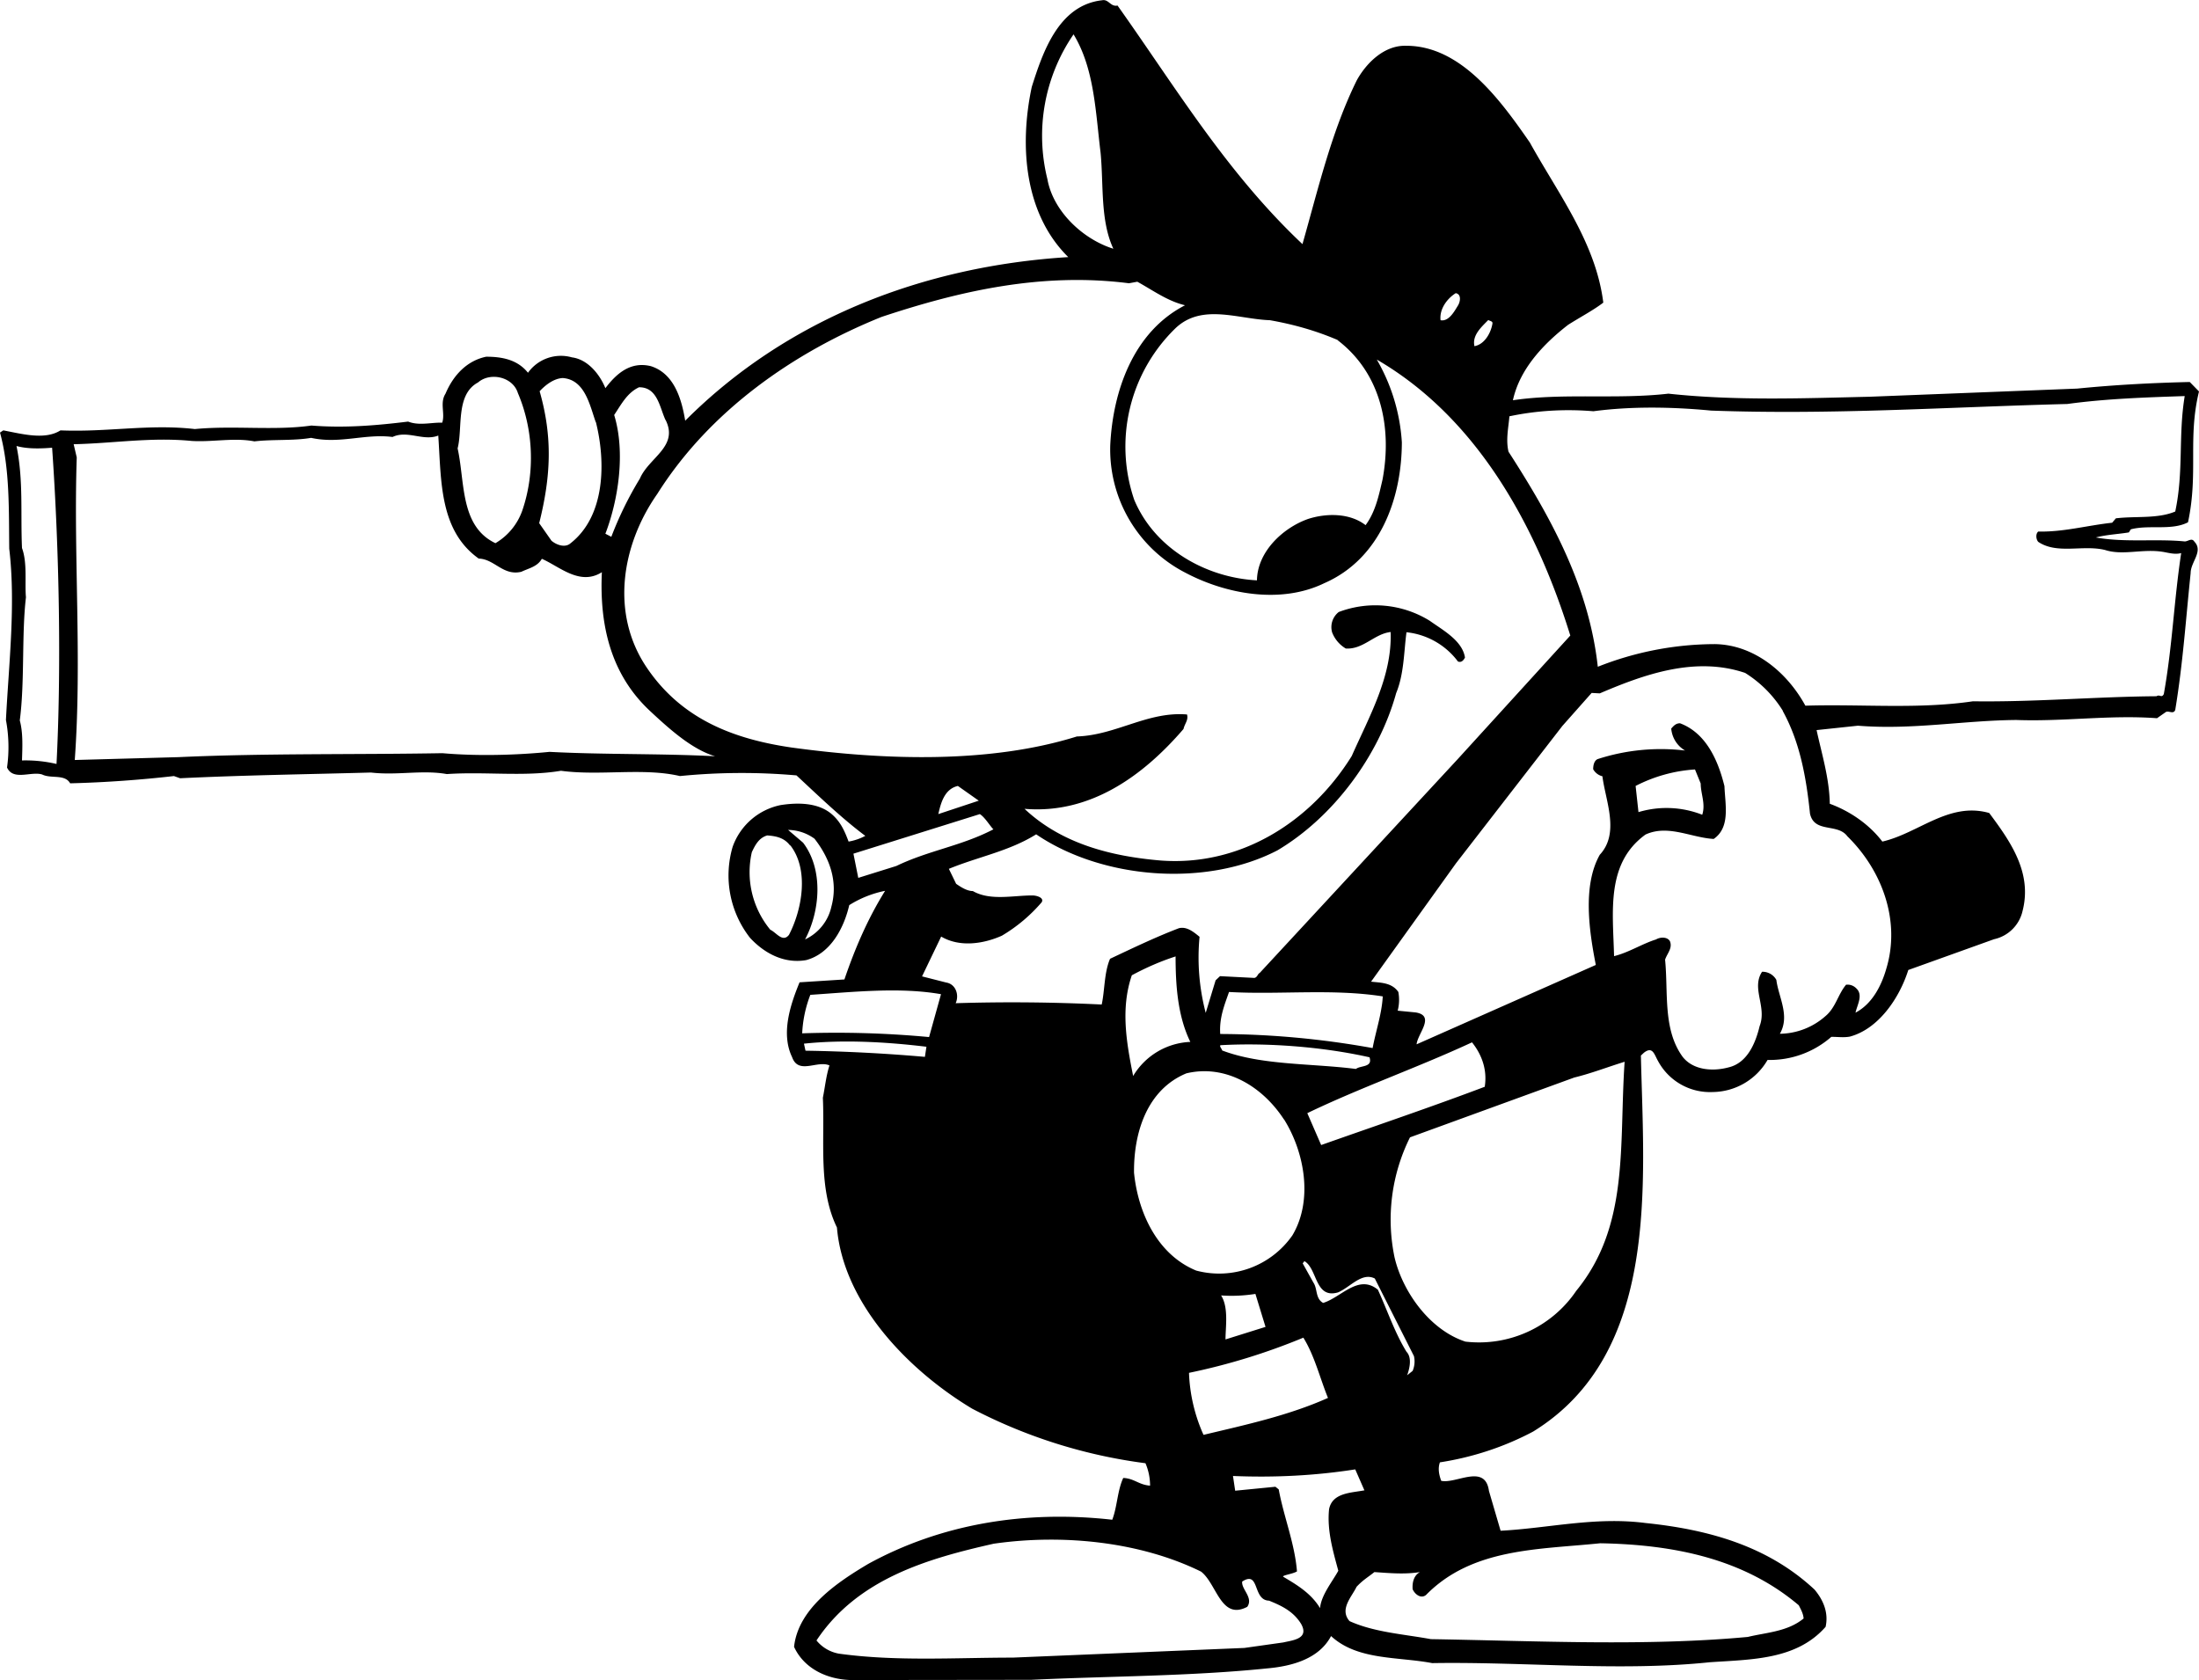 <svg xmlns="http://www.w3.org/2000/svg" width="960" height="733.476" viewBox="0 0 10 7.64" shape-rendering="geometricPrecision" text-rendering="geometricPrecision" image-rendering="optimizeQuality" fill-rule="evenodd" clip-rule="evenodd"><path d="M5.082.025c.263.37.496.76.841 1.085.072-.253.132-.512.247-.745.044-.08.126-.16.224-.157.25-.001.43.248.563.44.13.235.3.456.334.728-.044.034-.105.066-.16.101-.111.086-.22.2-.251.343.227-.034.473-.003.707-.03.306.033.615.021.916.014l.943-.037c.17-.017.34-.026.512-.03L10 1.78c-.052.213-.002.37-.05.595-.075.039-.177.01-.26.032l-.009.014c-.048.008-.101.01-.15.023.132.024.273.005.404.018.016 0 .032-.018.044.001.042.044-.017.092-.017.143-.022.21-.035.41-.07.622-.008.022-.03.002-.043.01l-.04.028c-.215-.016-.422.016-.64.008-.24.002-.473.046-.72.026l-.188.02c.023.107.058.218.06.335.09.033.178.092.239.172.165-.038.303-.182.486-.13.096.129.196.27.152.444a.17.17 0 0 1-.13.13l-.39.14c-.04.127-.135.268-.266.303-.03.005-.051.001-.084.001a.424.424 0 0 1-.29.105.292.292 0 0 1-.25.146.268.268 0 0 1-.248-.141c-.017-.029-.024-.069-.064-.038l-.014.013c.013.579.088 1.354-.49 1.71-.132.07-.275.117-.424.14-.01.028-.004.057.006.084.067.015.2-.08.217.046l.053.181c.216-.011.43-.065.66-.035.29.03.557.106.768.303.04.048.064.105.05.169-.132.15-.334.148-.526.161-.41.043-.845-.003-1.263.004-.158-.03-.34-.012-.46-.123-.055.104-.178.137-.29.147-.35.036-.72.035-1.074.052l-.82.001c-.107-.003-.212-.051-.258-.151.019-.176.199-.295.337-.377.328-.18.71-.246 1.11-.201.023-.06.023-.132.05-.19.05.002.07.031.122.035a.26.26 0 0 0-.021-.102 2.358 2.358 0 0 1-.788-.248c-.29-.174-.586-.479-.615-.824-.086-.177-.055-.389-.064-.59.01-.05.015-.101.03-.147-.055-.025-.141.044-.17-.038-.052-.108-.007-.24.034-.34l.204-.013c.048-.141.106-.276.185-.403a.483.483 0 0 0-.163.065c-.024.103-.084.22-.196.25-.103.018-.193-.034-.255-.101a.46.46 0 0 1-.079-.415.294.294 0 0 1 .218-.189c.077-.012.17-.012.232.041.042.036.06.08.077.125a.25.25 0 0 0 .076-.026c-.106-.079-.213-.182-.313-.275a2.85 2.85 0 0 0-.53.003c-.167-.039-.363 0-.541-.024-.168.028-.343.003-.519.015-.112-.02-.225.007-.345-.007-.29.008-.58.012-.868.026l-.028-.01c-.149.017-.31.029-.472.033-.024-.043-.087-.02-.127-.04-.05-.016-.132.03-.16-.032a.668.668 0 0 0-.005-.216c.013-.257.045-.525.015-.779C.04 2.322.045 2.131 0 1.967l.015-.01c.085.016.189.045.26 0 .214.009.403-.03.611-.006.178-.017.362.008.53-.016.149.012.294 0 .44-.018.05.02.108.003.155.005.014-.042-.012-.09.015-.132.035-.083.097-.15.185-.168.074 0 .143.014.19.073a.184.184 0 0 1 .2-.07c.071.009.126.076.152.14.05-.066.114-.123.207-.1.107.034.14.152.156.248.462-.463 1.083-.703 1.742-.744C4.66.974 4.634.667 4.692.395c.05-.158.122-.372.32-.394.03-.006.038.031.07.024zm-.077.67c.014.147-.002.307.058.436-.138-.043-.274-.17-.3-.317a.815.815 0 0 1 .119-.658c.095.156.1.353.123.539zm.167.586c.071.039.137.088.217.107-.237.122-.328.393-.34.634a.63.63 0 0 0 .341.582c.185.098.434.144.632.048.254-.111.352-.384.353-.64a.854.854 0 0 0-.114-.377c.47.273.733.781.88 1.255l-.512.562-.901.973c-.008.002-.01.02-.024.022l-.156-.008-.02.019-.045.148a.992.992 0 0 1-.028-.346c-.027-.022-.058-.048-.094-.039-.105.04-.209.09-.313.139-.027.062-.024.145-.038.208a8.294 8.294 0 0 0-.664-.006c.017-.038 0-.087-.043-.094l-.11-.028.087-.181c.085.05.193.033.276-.004a.723.723 0 0 0 .181-.152c.012-.02-.02-.03-.039-.031-.087-.001-.194.026-.274-.02-.026 0-.053-.017-.076-.033l-.033-.068c.133-.055.274-.08.397-.157.3.204.771.242 1.097.073.256-.152.462-.432.54-.715.036-.087.035-.187.047-.277a.336.336 0 0 1 .234.133c.017.007.027-.008.032-.018-.012-.077-.1-.124-.16-.167a.47.47 0 0 0-.414-.04.087.087 0 0 0-.03.093.146.146 0 0 0 .062.073c.08.005.13-.067.204-.075.007.202-.097.383-.177.564-.185.298-.505.503-.87.475-.222-.019-.448-.075-.618-.235.297.025.538-.148.723-.363.006-.026.023-.04.016-.066-.179-.015-.322.094-.501.1-.393.123-.87.109-1.299.05-.258-.038-.496-.126-.656-.362-.168-.247-.115-.56.047-.791.238-.378.62-.644 1.02-.805.352-.117.727-.204 1.125-.153l.038-.007zm1.457.11c-.016.026-.041.072-.078.065-.006-.05.029-.098.069-.123.028.005.02.042.009.058zm.158.08c-.007.043-.036.095-.082.103-.011-.05.032-.087.063-.119.007.005.02.005.019.015zm-.704.076c.199.152.248.4.204.634-.017.073-.032.146-.077.207-.072-.056-.179-.055-.262-.028-.113.04-.23.148-.232.279-.23-.012-.464-.142-.558-.366a.75.75 0 0 1 .187-.78c.12-.115.285-.042.43-.037.108.019.21.048.308.09zm3.852.254c-.03.182-.004.341-.043.525-.081.034-.18.02-.27.031l-.017.02c-.112.012-.223.043-.336.04-.013.011-.01.036 0 .047.086.058.204.012.304.037.081.026.168-.006.26.008.027.004.056.014.086.006-.033.217-.04.424-.079.641-.01.02-.019 0-.033.01-.275.002-.555.027-.835.023-.249.037-.507.012-.762.02-.083-.152-.233-.277-.411-.28a1.451 1.451 0 0 0-.533.103c-.04-.364-.211-.676-.406-.978-.013-.055 0-.11.004-.161.122-.026.253-.034.382-.023.173-.023.358-.02.535-.003.555.02 1.073-.016 1.62-.03.175-.024.355-.03.534-.036zM2.71 1.92c.045.18.043.426-.115.55-.024.022-.063.009-.087-.011l-.056-.08c.054-.216.061-.393.002-.6.026-.028.064-.058.105-.06.101.007.123.124.15.2zm-.355-.133c.07.164.08.36.02.535a.28.28 0 0 1-.122.148c-.162-.077-.138-.279-.172-.431.024-.093-.01-.245.093-.3.055-.048.158-.026.181.048zm.672.123c.06.121-.076.17-.117.266a1.618 1.618 0 0 0-.13.265l-.027-.014c.059-.154.092-.37.04-.54.032-.048.059-.101.113-.126.085-.001.094.094.121.15zm-1.034.07c.014.204.004.432.184.56.072.002.111.08.194.06.033-.016.073-.023.093-.059.082.036.173.124.273.061-.011.237.038.463.22.632.09.084.191.174.295.205-.247-.013-.505-.007-.753-.02-.152.015-.327.02-.487.006-.4.007-.81 0-1.2.018l-.472.013C.373 3 .334 2.528.349 2.08l-.014-.06c.18-.004.353-.033.536-.015.096.006.193-.016.286.002.084-.01.176-.002.258-.016.13.029.245-.02.37-.004.068-.032.139.02.207-.006zm-1.756.056c.033.473.042 1.01.02 1.438A.62.62 0 0 0 .1 3.458c.002-.064.005-.126-.01-.182.023-.177.008-.39.028-.56C.112 2.65.125 2.56.1 2.492c-.007-.16.007-.308-.025-.464.05.014.11.012.16.008zm7.87 1.197c.078.141.107.302.124.467.02.09.125.042.17.103.161.158.242.388.177.602-.022.077-.064.16-.14.2.007-.034.036-.08.004-.11a.055.055 0 0 0-.047-.017c-.037.044-.047.104-.094.143a.318.318 0 0 1-.207.08c.047-.082-.006-.166-.016-.245a.072.072 0 0 0-.065-.037c-.05.076.023.159-.011.247-.018.075-.055.168-.142.188-.071.019-.16.013-.208-.048-.091-.125-.065-.292-.08-.442.009-.028.035-.052.022-.084-.012-.021-.045-.019-.063-.008-.064.02-.123.059-.191.076-.005-.203-.038-.422.143-.553.102-.047.207.014.31.02.077-.053.052-.156.049-.24-.028-.114-.082-.241-.202-.286-.018 0-.028.01-.04.024a.128.128 0 0 0 .063.1.93.93 0 0 0-.398.039c-.017.008-.02.031-.02.046a.066.066 0 0 0 .042.032c.014.112.08.258-.012.357-.08.142-.047.353-.018.501l-.815.361c.004-.048.087-.13-.004-.145l-.082-.008a.195.195 0 0 0 .003-.085c-.03-.044-.083-.042-.124-.047l.386-.538.484-.625.133-.15.037.002c.201-.086.434-.17.661-.093a.536.536 0 0 1 .172.173zm-.373.33c0 .047.023.092.007.142a.444.444 0 0 0-.29-.012l-.013-.119a.683.683 0 0 1 .27-.075l.026.064zm-3.283.078l-.184.061c.011-.048.027-.114.089-.128l.095.067zm.067.13c-.145.076-.295.096-.442.167l-.173.054-.022-.11.575-.18c.024.016.043.05.062.07zm-.814.043c.068.087.108.193.077.308a.216.216 0 0 1-.12.15c.069-.13.084-.318-.009-.44l-.068-.058a.207.207 0 0 1 .12.04zm-.11.03c.086.111.054.291-.006.407-.029.037-.058-.011-.085-.023a.411.411 0 0 1-.084-.353c.015-.032.032-.065.07-.076.04.003.077.01.104.046zm1.752.505c0 .135.01.272.067.389a.318.318 0 0 0-.26.155c-.03-.15-.058-.306-.006-.458.063-.034.131-.064.2-.086zm.942.183c-.004.077-.031.155-.046.234a3.985 3.985 0 0 0-.693-.064c-.005-.073.019-.131.04-.191.23.013.47-.016.699.02zm-2.009-.01l-.054.194a4.544 4.544 0 0 0-.577-.017.555.555 0 0 1 .037-.175c.194-.013.407-.036.594-.003zm2.473.42c-.246.093-.495.177-.744.265l-.063-.145c.243-.117.501-.207.749-.322.044.055.07.124.058.201zm-.524-.134c.015.047-.04.036-.062.053-.203-.026-.429-.016-.608-.084-.003-.01-.013-.018-.008-.024.212-.012.465.007.678.055zm1.16.02c-.026.381.023.745-.22 1.042a.534.534 0 0 1-.504.231c-.162-.053-.285-.226-.322-.382a.84.84 0 0 1 .07-.547l.747-.272c.078-.019.152-.048.23-.072zM4.213 4.76l-.007.046a7.53 7.53 0 0 0-.543-.028l-.007-.032c.178-.019.375-.008.557.014zm1.626.33c.094.15.133.369.038.528a.406.406 0 0 1-.437.16c-.178-.073-.265-.265-.283-.445-.002-.182.059-.378.238-.452.175-.042.344.056.444.21zm.246.787c.056-.024.108-.093.167-.063l.178.353a.109.109 0 0 1-.006.067l-.025.02c.011-.03.023-.08-.003-.107-.054-.088-.087-.188-.13-.282-.088-.073-.167.035-.249.06-.036-.02-.025-.064-.044-.092l-.049-.088.008-.01c.06.035.047.173.153.142zm-.33.157l-.182.057c0-.056.015-.145-.02-.2a.688.688 0 0 0 .156-.007l.046.15zm.284.323c-.179.08-.373.122-.566.168a.753.753 0 0 1-.066-.282 2.88 2.88 0 0 0 .52-.16c.051.082.075.183.112.274zm.167.42c-.06.012-.147.01-.162.086-.01.097.018.191.042.28-.028.051-.078.111-.083.17-.041-.068-.107-.107-.168-.143-.003-.007.043-.012.063-.024-.01-.127-.06-.248-.083-.373L5.8 6.761l-.183.018-.01-.067c.191.008.377-.002.556-.03l.042.096zM8.18 7.3c.01.02.02.037.022.06-.073.06-.167.063-.254.084-.464.043-.96.018-1.441.01-.125-.023-.257-.031-.37-.082-.047-.054.01-.11.032-.156.03-.032.05-.042.081-.067.072.005.139.011.207 0-.03.017-.035.051-.033.078.01.023.038.045.061.026.21-.214.511-.206.792-.235.34.006.655.072.903.282zm-2.718-.153c.072.056.09.223.21.16.029-.042-.028-.08-.023-.115.081-.052.046.085.122.087.054.022.11.047.146.106.038.068-.039.074-.081.084l-.177.025-1.053.044c-.262 0-.531.018-.791-.018a.17.17 0 0 1-.102-.06c.187-.282.509-.373.806-.44.32-.046.671-.007.943.127z"/></svg>